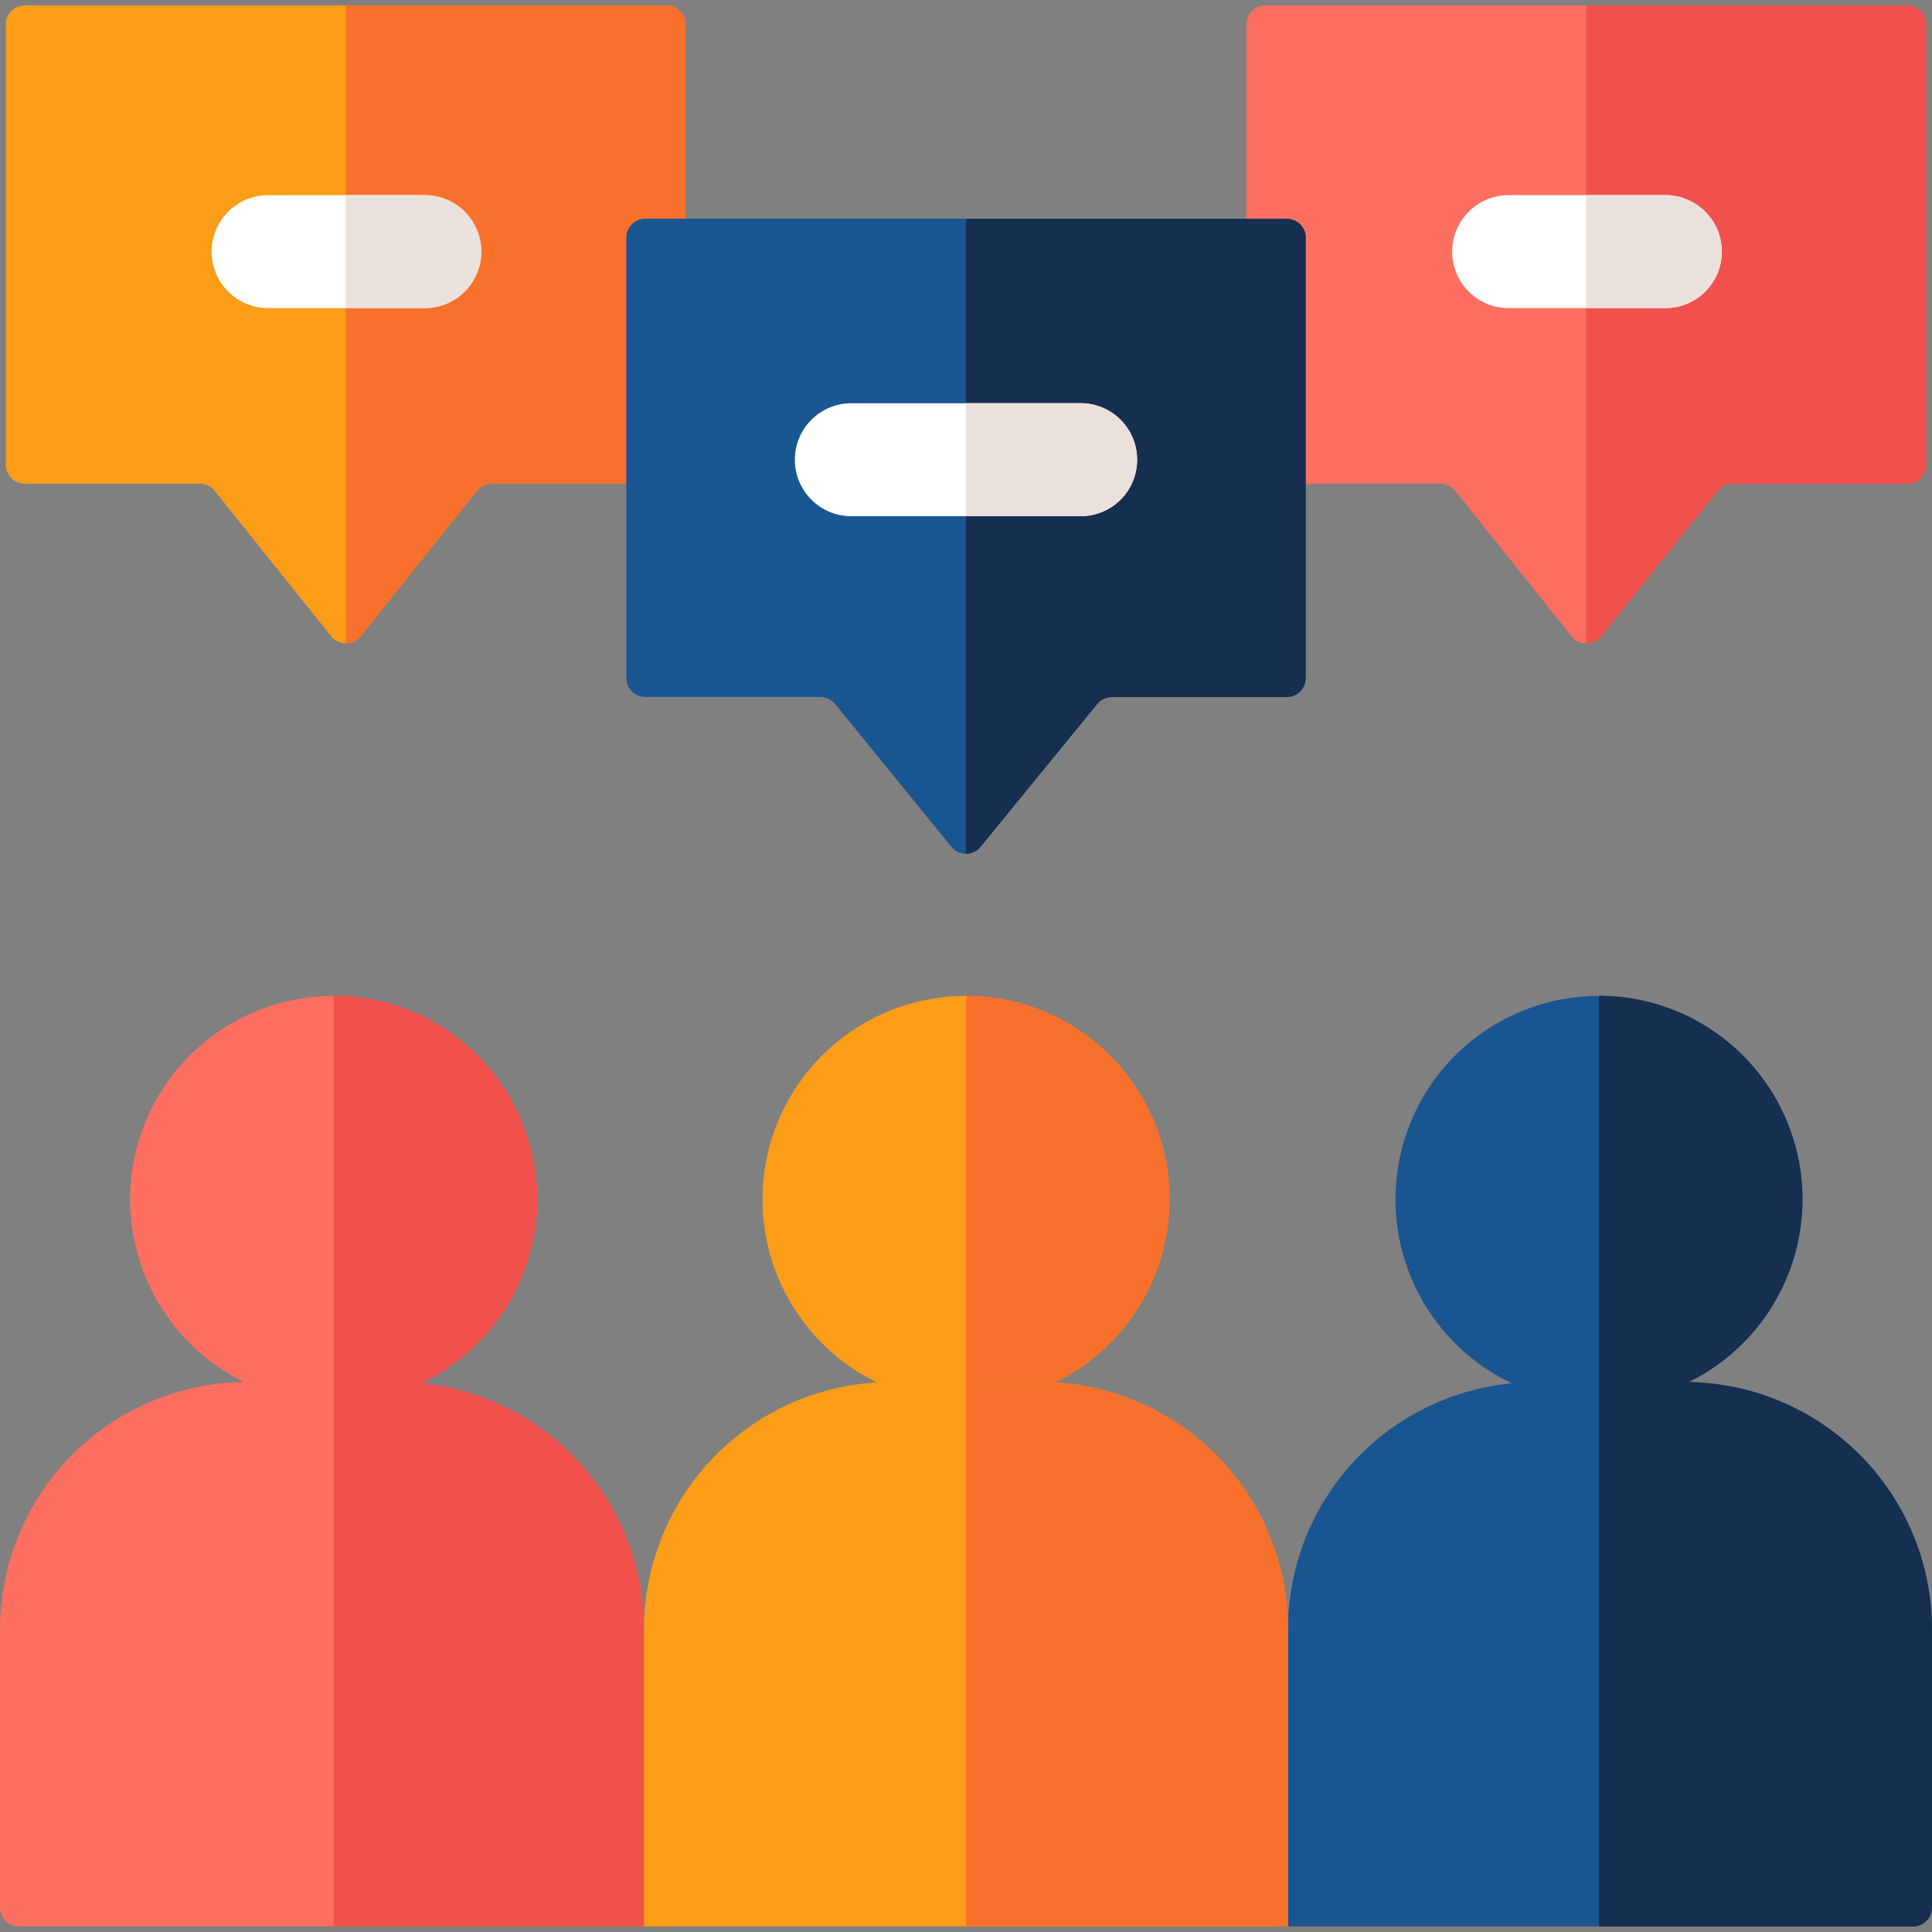 <svg xmlns="http://www.w3.org/2000/svg" viewBox="0 0 509.01 509.01"><rect x="0" y="0" width="509.01" height="509.01" fill="#808080" stroke="none"/><defs><style>.cls-1{fill:#195591;}.cls-2{fill:#162e4f;}.cls-3{fill:#ff6f61;}.cls-4{fill:#f2504c;}.cls-5{fill:#fc9d18;}.cls-6{fill:#f7712c;}.cls-7{fill:#fff;}.cls-8{fill:#ebe1dc;}.cls-9{fill:none;}</style></defs><title>w4g-panel</title><g id="Layer_2" data-name="Layer 2"><g id="Capa_1" data-name="Capa 1"><path class="cls-1" d="M509,429.28v73.28a5,5,0,0,1-5,5H333.53l5.81-78.24a65.17,65.17,0,0,1,65.17-65.17h39.32A65.18,65.18,0,0,1,509,429.28Z"/><path class="cls-2" d="M509,429.28v73.28a5,5,0,0,1-5,5H421.27V364.11h22.56A65.18,65.18,0,0,1,509,429.28Z"/><path class="cls-3" d="M141.51,316a53.61,53.61,0,1,1-53.6-53.61A53.59,53.59,0,0,1,141.51,316Z"/><path class="cls-4" d="M141.51,316a53.59,53.59,0,0,1-53.6,53.6V262.35A53.61,53.61,0,0,1,141.51,316Z"/><path class="cls-3" d="M175.82,507.52H5a5,5,0,0,1-5-5V429.28a65.18,65.18,0,0,1,65.18-65.17h39.31a65.18,65.18,0,0,1,65.18,65.17Z"/><path class="cls-4" d="M175.82,507.52H87.91V364.11h16.58a65.18,65.18,0,0,1,65.18,65.17Z"/><path class="cls-5" d="M308.11,316a53.61,53.61,0,1,1-53.61-53.61A53.6,53.6,0,0,1,308.11,316Z"/><path class="cls-6" d="M308.11,316a53.6,53.6,0,0,1-53.61,53.6V262.35A53.61,53.61,0,0,1,308.11,316Z"/><path class="cls-5" d="M339.34,429.28v78.24H169.67V429.28a65.17,65.17,0,0,1,65.17-65.17h39.32a65.18,65.18,0,0,1,65.18,65.17Z"/><path class="cls-6" d="M339.34,429.28v78.24H254.5V364.11h19.66a65.18,65.18,0,0,1,65.18,65.17Z"/><path class="cls-1" d="M474.88,316a53.61,53.61,0,1,1-53.61-53.61A53.61,53.61,0,0,1,474.88,316Z"/><path class="cls-2" d="M474.88,316a53.61,53.61,0,0,1-53.61,53.6V262.35A53.62,53.62,0,0,1,474.88,316Z"/><path class="cls-3" d="M507.43,6.45v116a5,5,0,0,1-5,5H456.36a4.94,4.94,0,0,0-3.87,1.85L421.8,167.65a5,5,0,0,1-7.74,0l-30.69-38.37a5,5,0,0,0-3.88-1.85H333.38a5,5,0,0,1-5-5V6.45a5,5,0,0,1,5-5H502.47a5,5,0,0,1,5,5Z"/><path class="cls-4" d="M417.92,169.51V1.49h84.55a5,5,0,0,1,5,5v116a5,5,0,0,1-5,5H456.36a4.94,4.94,0,0,0-3.87,1.85L421.8,167.65A4.93,4.93,0,0,1,417.92,169.51Z"/><path class="cls-7" d="M453.63,66.3a14.86,14.86,0,0,1-14.88,14.87H397.09a14.88,14.88,0,0,1,0-29.75h41.66A14.87,14.87,0,0,1,453.63,66.3Z"/><path class="cls-8" d="M453.63,66.3a14.86,14.86,0,0,1-14.88,14.87H417.92V51.42h20.83A14.87,14.87,0,0,1,453.63,66.3Z"/><path class="cls-5" d="M180.59,6.45v116a5,5,0,0,1-5,5H129.52a5,5,0,0,0-3.88,1.85L95,167.65a5,5,0,0,1-7.74,0L56.52,129.28a5,5,0,0,0-3.87-1.85H6.54a5,5,0,0,1-5-5V6.45a5,5,0,0,1,5-5H175.63a5,5,0,0,1,5,5Z"/><path class="cls-6" d="M180.59,6.45v116a5,5,0,0,1-5,5H129.52a5,5,0,0,0-3.88,1.85L95,167.65a4.93,4.93,0,0,1-3.87,1.86V1.49h84.55a5,5,0,0,1,5,5Z"/><path class="cls-7" d="M126.79,66.3a14.87,14.87,0,0,1-14.88,14.87H70.25a14.88,14.88,0,0,1,0-29.75h41.66A14.88,14.88,0,0,1,126.79,66.3Z"/><path class="cls-8" d="M126.79,66.3a14.87,14.87,0,0,1-14.88,14.87H91.08V51.42h20.83A14.88,14.88,0,0,1,126.79,66.3Z"/><path class="cls-1" d="M344,62.65v116a5,5,0,0,1-5,5H292.91a5,5,0,0,0-3.85,1.83L258.34,223.1a4.94,4.94,0,0,1-7.68,0L220,185.45a5,5,0,0,0-3.85-1.83H170a5,5,0,0,1-5-5v-116a5,5,0,0,1,5-5H339.05A5,5,0,0,1,344,62.65Z"/><path class="cls-2" d="M344,62.65v116a5,5,0,0,1-5,5H292.91a5,5,0,0,0-3.85,1.83L258.34,223.1a4.91,4.91,0,0,1-3.84,1.83V57.69h84.55a5,5,0,0,1,5,5Z"/><path class="cls-7" d="M299.59,121.1A14.88,14.88,0,0,1,284.72,136H224.29a14.88,14.88,0,0,1,0-29.76h60.43A14.88,14.88,0,0,1,299.59,121.1Z"/><path class="cls-8" d="M299.59,121.1A14.88,14.88,0,0,1,284.72,136H254.5V106.22h30.22A14.88,14.88,0,0,1,299.59,121.1Z"/><rect class="cls-9" width="509.01" height="509.01"/></g></g></svg>